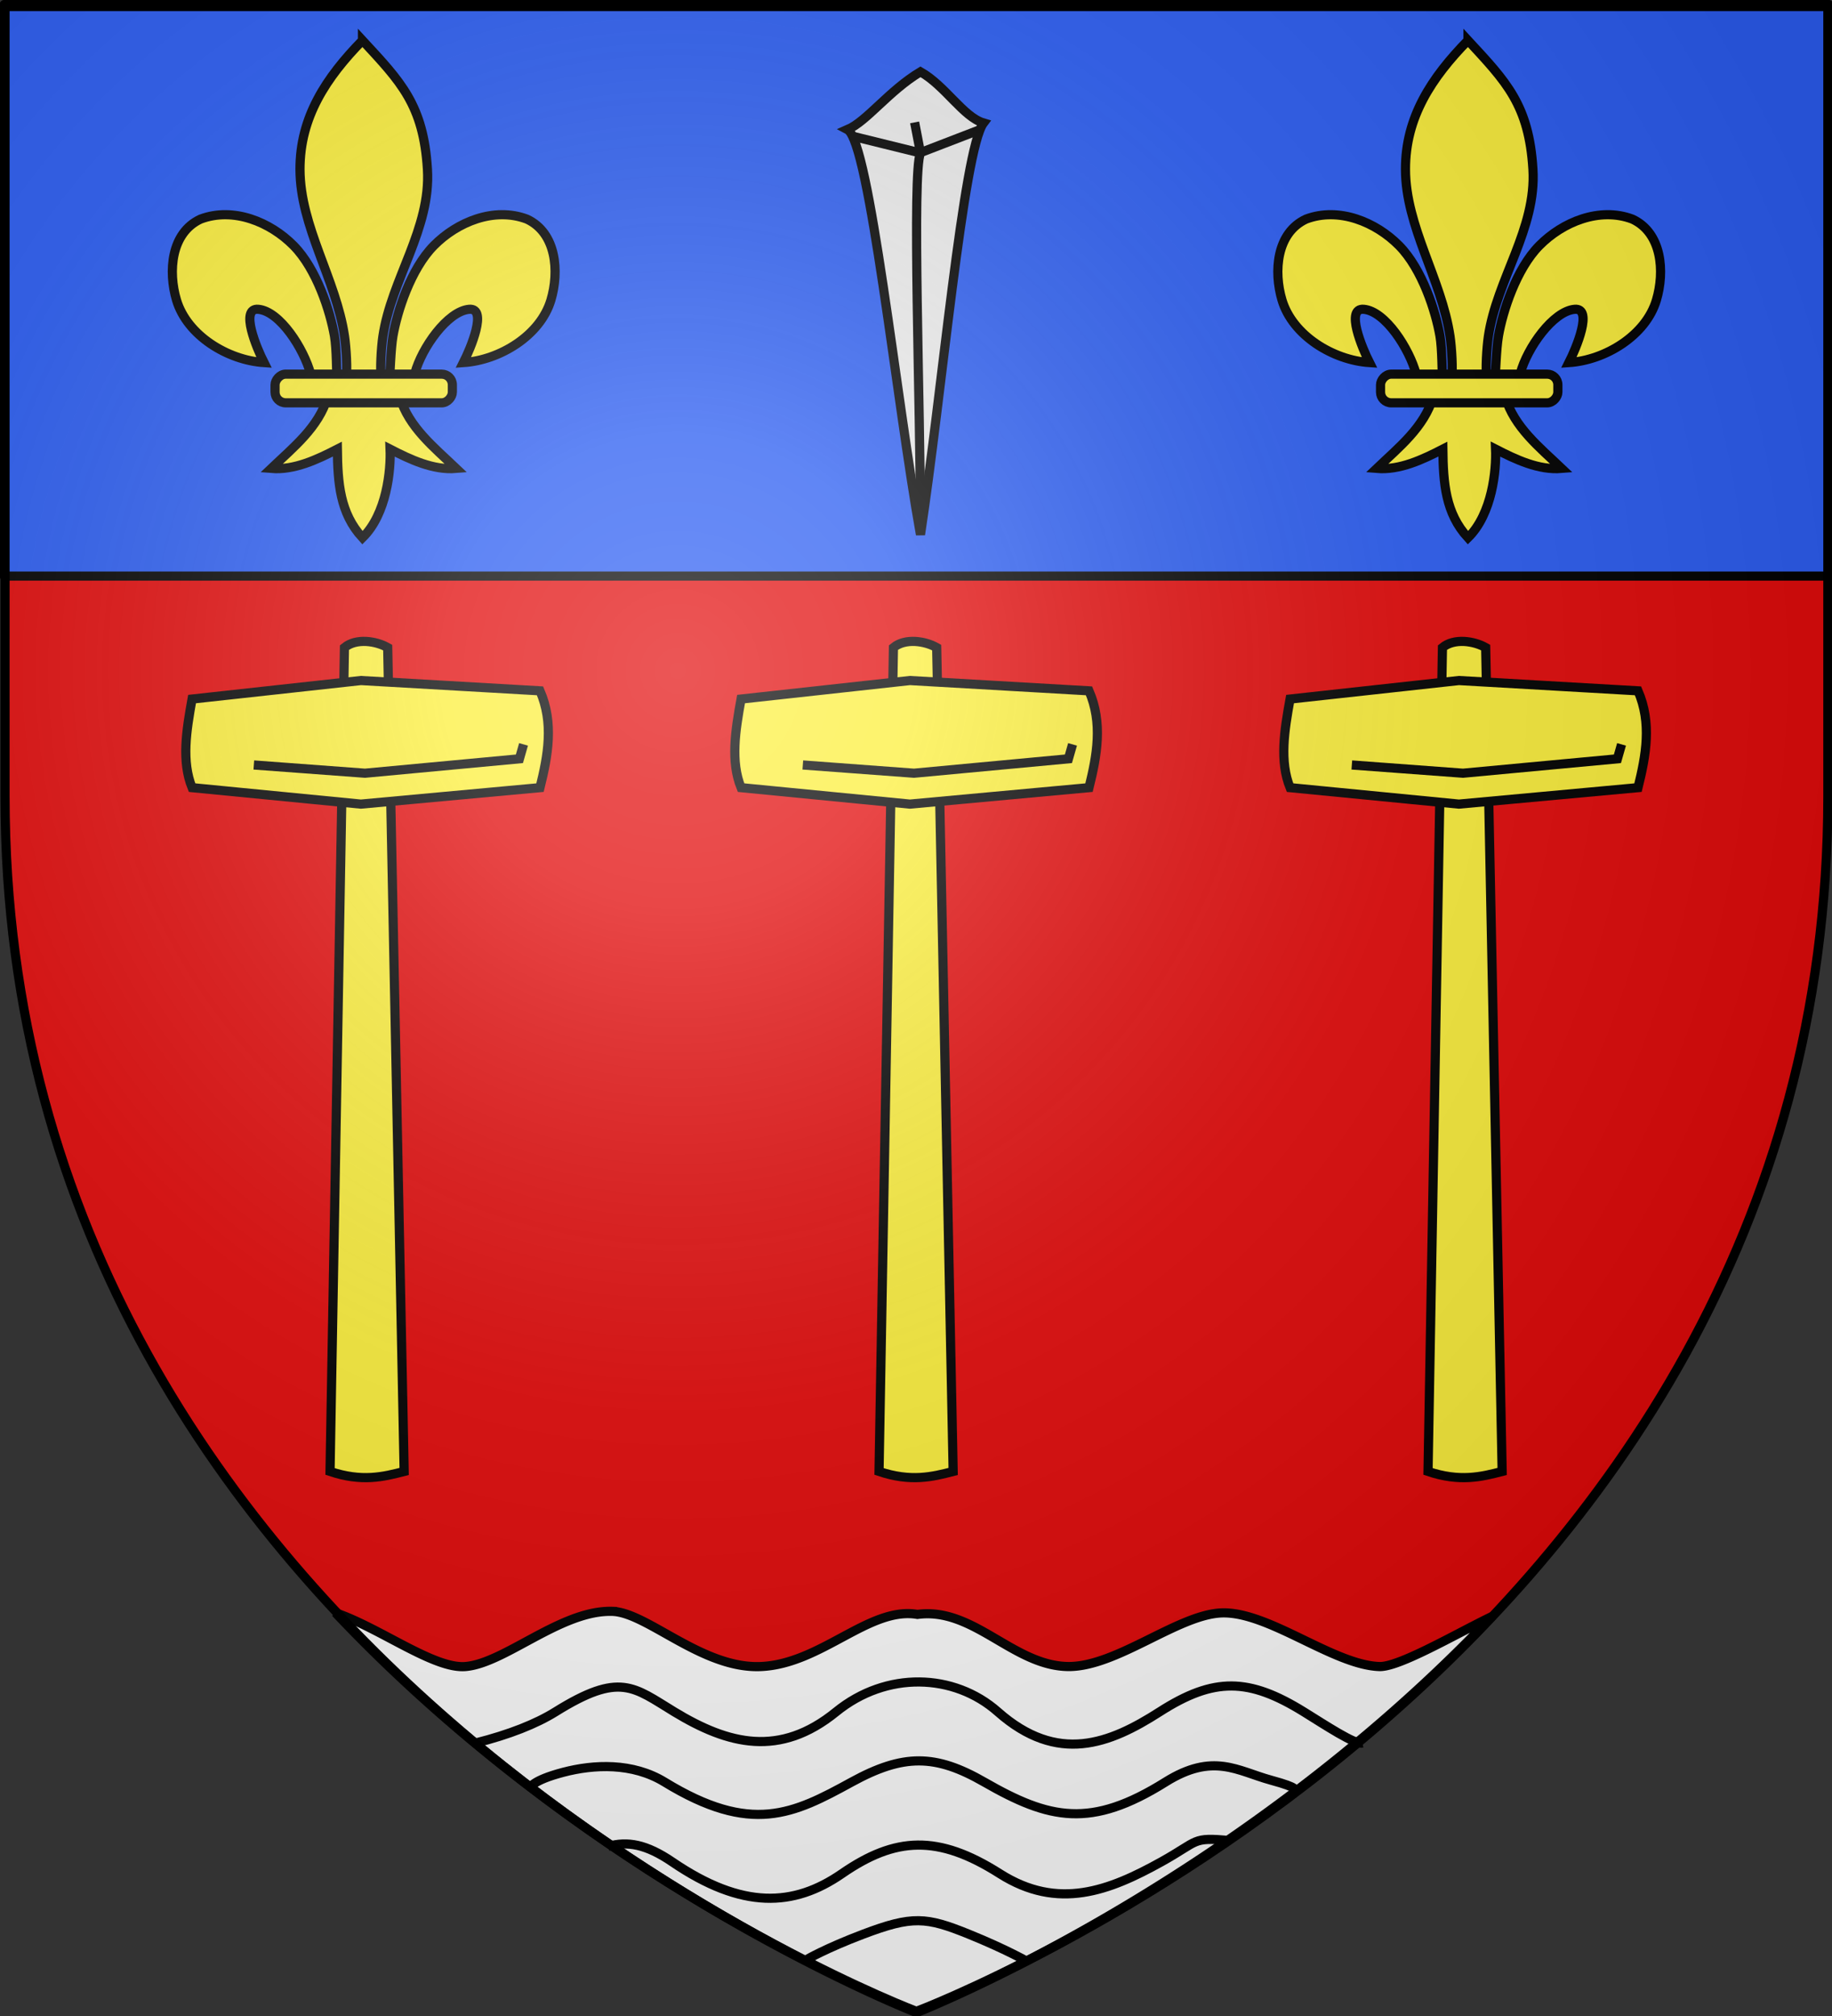<svg xmlns="http://www.w3.org/2000/svg" xmlns:xlink="http://www.w3.org/1999/xlink" width="600" height="660" version="1.0"><rect width="100%" height="100%" fill="#333333" stroke="none"/><desc>Flag of Canton of Valais (Wallis)</desc><defs><radialGradient xlink:href="#b" id="c" cx="221.445" cy="226.331" r="300" fx="221.445" fy="226.331" gradientTransform="matrix(1.353 0 0 1.349 -77.63 -85.747)" gradientUnits="userSpaceOnUse"/><linearGradient id="b"><stop offset="0" style="stop-color:white;stop-opacity:.314"/><stop offset=".19" style="stop-color:white;stop-opacity:.251"/><stop offset=".6" style="stop-color:#6b6b6b;stop-opacity:.125"/><stop offset="1" style="stop-color:black;stop-opacity:.125"/></linearGradient></defs><g style="display:inline"><path d="M300.147 656.976s298.5-112.32 298.5-397.772V.652h-597v258.552c0 285.451 298.5 397.772 298.5 397.772" style="fill:#e20909;fill-opacity:1;fill-rule:evenodd;stroke:none;stroke-width:1px;stroke-linecap:butt;stroke-linejoin:miter;stroke-opacity:1"/><path d="M1.383 1.476h597.529v187.123H1.383z" style="opacity:1;fill:#2b5df2;fill-opacity:1;fill-rule:evenodd;stroke:#000;stroke-width:3;stroke-linecap:round;stroke-linejoin:round;stroke-miterlimit:4;stroke-dasharray:none;stroke-dashoffset:0;stroke-opacity:1;display:inline"/></g><g style="display:inline"><path d="M-224.77 614.866q1.806 0 0 0zM-399.891 367.529z" style="fill:none;fill-opacity:.75;fill-rule:evenodd;stroke:#000;stroke-width:1px;stroke-linecap:butt;stroke-linejoin:miter;stroke-opacity:1"/><g style="stroke:#000;stroke-width:3;stroke-miterlimit:4;stroke-dasharray:none;stroke-opacity:1"><g style="stroke:#000;stroke-width:4.019;stroke-miterlimit:4;stroke-dasharray:none;stroke-opacity:1"><path d="m-250.933 252.887-6.32 361.076c13.95 4.676 23.252 2.38 32.497 0l-7.221-361.076c-5.115-2.918-13.841-4.25-18.956 0z" style="fill:#fcef3c;fill-opacity:1;fill-rule:evenodd;stroke:#000;stroke-width:4.019;stroke-linecap:butt;stroke-linejoin:miter;stroke-miterlimit:4;stroke-dasharray:none;stroke-opacity:1" transform="translate(300.259 23.097)scale(.747)"/><g style="stroke:#000;stroke-width:4.019;stroke-miterlimit:4;stroke-dasharray:none;stroke-opacity:1"><path d="M-317.747 275.454c-2.505 13.874-4.645 27.325 0 38.816l74.02 7.221 78.535-7.221c3.499-14.142 6.115-28.284 0-42.426l-78.534-4.514z" style="fill:#fcef3c;fill-opacity:1;fill-rule:evenodd;stroke:#000;stroke-width:4.019;stroke-linecap:butt;stroke-linejoin:miter;stroke-miterlimit:4;stroke-dasharray:none;stroke-opacity:1" transform="translate(300.259 23.097)scale(.747)"/><path d="m-290.666 304.34 48.745 3.611 67.702-6.319 1.805-6.319" style="fill:none;fill-opacity:.75;fill-rule:evenodd;stroke:#000;stroke-width:4.019;stroke-linecap:butt;stroke-linejoin:miter;stroke-miterlimit:4;stroke-dasharray:none;stroke-opacity:1" transform="translate(300.259 23.097)scale(.747)"/></g></g><g style="stroke:#000;stroke-width:4.019;stroke-miterlimit:4;stroke-dasharray:none;stroke-opacity:1"><path d="m-250.933 252.887-6.32 361.076c13.95 4.676 23.252 2.38 32.497 0l-7.221-361.076c-5.115-2.918-13.841-4.25-18.956 0z" style="fill:#fcef3c;fill-opacity:1;fill-rule:evenodd;stroke:#000;stroke-width:4.019;stroke-linecap:butt;stroke-linejoin:miter;stroke-miterlimit:4;stroke-dasharray:none;stroke-opacity:1" transform="translate(480.062 23.097)scale(.747)"/><g style="stroke:#000;stroke-width:4.019;stroke-miterlimit:4;stroke-dasharray:none;stroke-opacity:1"><path d="M-317.747 275.454c-2.505 13.874-4.645 27.325 0 38.816l74.02 7.221 78.535-7.221c3.499-14.142 6.115-28.284 0-42.426l-78.534-4.514z" style="fill:#fcef3c;fill-opacity:1;fill-rule:evenodd;stroke:#000;stroke-width:4.019;stroke-linecap:butt;stroke-linejoin:miter;stroke-miterlimit:4;stroke-dasharray:none;stroke-opacity:1" transform="translate(480.062 23.097)scale(.747)"/><path d="m-290.666 304.34 48.745 3.611 67.702-6.319 1.805-6.319" style="fill:none;fill-opacity:.75;fill-rule:evenodd;stroke:#000;stroke-width:4.019;stroke-linecap:butt;stroke-linejoin:miter;stroke-miterlimit:4;stroke-dasharray:none;stroke-opacity:1" transform="translate(480.062 23.097)scale(.747)"/></g></g><g style="stroke:#000;stroke-width:4.019;stroke-miterlimit:4;stroke-dasharray:none;stroke-opacity:1"><path d="m-250.933 252.887-6.32 361.076c13.95 4.676 23.252 2.38 32.497 0l-7.221-361.076c-5.115-2.918-13.841-4.25-18.956 0z" style="fill:#fcef3c;fill-opacity:1;fill-rule:evenodd;stroke:#000;stroke-width:4.019;stroke-linecap:butt;stroke-linejoin:miter;stroke-miterlimit:4;stroke-dasharray:none;stroke-opacity:1" transform="translate(659.865 23.097)scale(.747)"/><g style="stroke:#000;stroke-width:4.019;stroke-miterlimit:4;stroke-dasharray:none;stroke-opacity:1"><path d="M-317.747 275.454c-2.505 13.874-4.645 27.325 0 38.816l74.02 7.221 78.535-7.221c3.499-14.142 6.115-28.284 0-42.426l-78.534-4.514z" style="fill:#fcef3c;fill-opacity:1;fill-rule:evenodd;stroke:#000;stroke-width:4.019;stroke-linecap:butt;stroke-linejoin:miter;stroke-miterlimit:4;stroke-dasharray:none;stroke-opacity:1" transform="translate(659.865 23.097)scale(.747)"/><path d="m-290.666 304.34 48.745 3.611 67.702-6.319 1.805-6.319" style="fill:none;fill-opacity:.75;fill-rule:evenodd;stroke:#000;stroke-width:4.019;stroke-linecap:butt;stroke-linejoin:miter;stroke-miterlimit:4;stroke-dasharray:none;stroke-opacity:1" transform="translate(659.865 23.097)scale(.747)"/></g></g></g><g style="stroke:#000;stroke-width:7.025;stroke-miterlimit:4;stroke-dasharray:none;stroke-opacity:1;display:inline" transform="translate(139.257 324.951)scale(.427)"><path d="M-48.097-730.047C-18.635-698.2-1.31-680.639 1.716-631.226c2.8 45.728-27.63 83.959-34.188 128.188-1.244 8.39-2.311 25.513-1.187 32.458.832 5.143 3.392 20.855 6.187 1.414.575-3.999.987-24.06 2.75-34.247 3.212-18.561 13.498-51.199 31.344-69.281 17.838-18.075 46.104-29.799 71.312-20.344 22.84 10.538 25 40.3 18.5 62.062-8.138 27.256-39.24 46.12-67.125 47.97 5.526-10.927 18.75-42.114 4.407-40.876-16.603 1.433-36.463 29.681-41.633 49.06-1.947 7.297-1.16 18.627-11.586 18.159 6.875 23.228 26.28 38.598 43.281 54.812-17.722 1.474-35.255-6.867-50.719-14.812.654 15.925-2.437 49.567-21.156 67.937-17.375-18.916-18.956-41.986-19.281-67.937-15.463 7.945-32.996 16.286-50.719 14.812 17.001-16.214 36.407-31.584 43.281-54.812-10.425.468-11.052-10.155-13-17.453-5.17-19.377-23.616-48.333-40.218-49.766-14.344-1.238-1.12 29.949 4.406 40.875-27.884-1.848-58.986-20.713-67.125-47.969-6.499-21.762-4.34-51.524 18.5-62.062 25.208-9.455 53.474 2.27 71.312 20.344 17.846 18.082 28.132 50.72 31.344 69.281 1.763 10.187 1.468 28.834 2.043 32.833 2.796 19.441 6.062 5.143 6.895 0 1.124-6.945.056-24.069-1.188-32.458-6.559-44.23-34.109-84.015-34.187-128.188-.07-39.886 19.983-70.234 47.937-98.82z" style="fill:#fcef3c;fill-opacity:1;fill-rule:evenodd;stroke:#000;stroke-width:7.025;stroke-linecap:butt;stroke-linejoin:miter;stroke-miterlimit:4;stroke-dasharray:none;stroke-opacity:1"/><rect width="136" height="22" x="-20.841" y="-474.154" rx="8.196" ry="8.196" style="fill:#fcef3c;fill-opacity:1;fill-rule:evenodd;stroke:#000;stroke-width:7.025;stroke-linejoin:round;stroke-miterlimit:4;stroke-dasharray:none;stroke-opacity:1" transform="scale(-1 1)"/></g><g style="stroke:#000;stroke-width:7.025;stroke-miterlimit:4;stroke-dasharray:none;stroke-opacity:1;display:inline" transform="translate(501.318 324.951)scale(.427)"><path d="M-48.097-730.047C-18.635-698.2-1.31-680.639 1.716-631.226c2.8 45.728-27.63 83.959-34.188 128.188-1.244 8.39-2.311 25.513-1.187 32.458.832 5.143 3.392 20.855 6.187 1.414.575-3.999.987-24.06 2.75-34.247 3.212-18.561 13.498-51.199 31.344-69.281 17.838-18.075 46.104-29.799 71.312-20.344 22.84 10.538 25 40.3 18.5 62.062-8.138 27.256-39.24 46.12-67.125 47.97 5.526-10.927 18.75-42.114 4.407-40.876-16.603 1.433-36.463 29.681-41.633 49.06-1.947 7.297-1.16 18.627-11.586 18.159 6.875 23.228 26.28 38.598 43.281 54.812-17.722 1.474-35.255-6.867-50.719-14.812.654 15.925-2.437 49.567-21.156 67.937-17.375-18.916-18.956-41.986-19.281-67.937-15.463 7.945-32.996 16.286-50.719 14.812 17.001-16.214 36.407-31.584 43.281-54.812-10.425.468-11.052-10.155-13-17.453-5.17-19.377-23.616-48.333-40.218-49.766-14.344-1.238-1.12 29.949 4.406 40.875-27.884-1.848-58.986-20.713-67.125-47.969-6.499-21.762-4.34-51.524 18.5-62.062 25.208-9.455 53.474 2.27 71.312 20.344 17.846 18.082 28.132 50.72 31.344 69.281 1.763 10.187 1.468 28.834 2.043 32.833 2.796 19.441 6.062 5.143 6.895 0 1.124-6.945.056-24.069-1.188-32.458-6.559-44.23-34.109-84.015-34.187-128.188-.07-39.886 19.983-70.234 47.937-98.82z" style="fill:#fcef3c;fill-opacity:1;fill-rule:evenodd;stroke:#000;stroke-width:7.025;stroke-linecap:butt;stroke-linejoin:miter;stroke-miterlimit:4;stroke-dasharray:none;stroke-opacity:1"/><rect width="136" height="22" x="-20.841" y="-474.154" rx="8.196" ry="8.196" style="fill:#fcef3c;fill-opacity:1;fill-rule:evenodd;stroke:#000;stroke-width:7.025;stroke-linejoin:round;stroke-miterlimit:4;stroke-dasharray:none;stroke-opacity:1" transform="scale(-1 1)"/></g><g style="stroke:#000;stroke-width:4.987;stroke-miterlimit:4;stroke-dasharray:none;stroke-opacity:1"><path d="M-677.017-71.179c10.559-4.52 22.506-21.12 39.718-31.435 13.596 7.702 23.297 24.582 34.302 27.825-10.988 14.526-22.868 149.244-34.302 223.867-13.24-73.419-27.682-213.874-39.718-220.257z" style="fill:#ececec;fill-opacity:1;fill-rule:evenodd;stroke:#000;stroke-width:4.987;stroke-linecap:butt;stroke-linejoin:miter;stroke-miterlimit:4;stroke-dasharray:none;stroke-opacity:1" transform="matrix(.602 0 0 .602 685.122 85.278)"/><path d="m-675.529-67.885 37.913 9.344 32.814-12.638" style="fill:none;fill-opacity:.75;fill-rule:evenodd;stroke:#000;stroke-width:4.987;stroke-linecap:butt;stroke-linejoin:miter;stroke-miterlimit:4;stroke-dasharray:none;stroke-opacity:1" transform="matrix(.602 0 0 .602 685.122 85.278)"/><path d="m-640.482-75.106 3.183 16.565c-4.773 11.1 0 136.005 0 204.008" style="fill:none;fill-opacity:.75;fill-rule:evenodd;stroke:#000;stroke-width:4.987;stroke-linecap:butt;stroke-linejoin:miter;stroke-miterlimit:4;stroke-dasharray:none;stroke-opacity:1" transform="matrix(.602 0 0 .602 685.122 85.278)"/></g><path d="M199.063 527.531c-16.276.479-34.115 17.06-46.657 18.063-10.311.825-27.79-12.536-42.508-17.594 85.06 90.11 190.258 130.884 190.258 130.884s103.68-40.42 188.527-129.697c-11.844 5.721-30.428 16.618-36.902 16.407-15.073-.493-36.154-17.969-51.5-17.563-14.23.377-34.394 17.588-50.281 17.563-18.143-.121-31.079-19.563-49.531-17.063-15.746-2.702-31.45 16.197-51.281 17.063-19.15.836-37.136-17.643-48.563-18.063a24 24 0 0 0-1.562 0z" style="fill:#fff;fill-opacity:1;fill-rule:evenodd;stroke:#000;stroke-width:3;stroke-linecap:butt;stroke-linejoin:miter;stroke-miterlimit:4;stroke-dasharray:none;stroke-opacity:1;display:inline"/><path d="M155.745 570.638c11.04-2.774 19.87-6.284 26.17-10.212 21.177-13.208 25.573-8.11 38.936 0 17.724 10.754 34.504 15.015 52.979 0 16.502-13.412 38.624-12.677 52.979 0 19.591 17.301 36.66 10.469 52.978 0 17.833-11.44 29.266-11.128 47.234 0 7.164 4.436 16.762 10.804 19.15 10.212M173.617 585.32s.442-2.375 10.851-5.107c10.035-2.635 22.717-3.217 33.192 3.191 28.448 17.405 42.186 10.461 61.276 0 16.959-9.293 27.452-9.162 43.404 0 21.357 12.266 34.87 15.332 59.362 0 15.63-9.784 23.605-3.613 34.468-.638 10.308 2.823 6.702 2.872 8.936 3.83M199.149 604.468c6.327-1.768 12.455-.764 21.064 5.106 22.896 15.613 39.768 14.717 55.532 3.83 17.477-12.07 31.445-12.877 51.702 0 19.1 12.143 35.871 5.6 52.979-3.915 12.525-6.966 9.728-8.035 22.34-6.936M264.255 641.49s6.178-3.63 18.511-8.299c16.02-6.064 20.572-5.63 34.468 0 12.326 4.994 19.149 8.937 19.149 8.937" style="fill:none;fill-opacity:1;fill-rule:evenodd;stroke:#000;stroke-width:3;stroke-linecap:butt;stroke-linejoin:miter;stroke-miterlimit:4;stroke-dasharray:none;stroke-opacity:.993"/></g><g style="display:inline"><path d="M300 658.5s298.5-112.32 298.5-397.772V2.176H1.5v258.552C1.5 546.18 300 658.5 300 658.5" style="opacity:1;fill:url(#c);fill-opacity:1;fill-rule:evenodd;stroke:none;stroke-width:1px;stroke-linecap:butt;stroke-linejoin:miter;stroke-opacity:1"/></g><g style="display:inline"><path d="M300.147 658.476s-298.5-112.32-298.5-397.772V2.152h597v258.552c0 285.452-298.5 397.772-298.5 397.772z" style="opacity:1;fill:none;fill-opacity:1;fill-rule:evenodd;stroke:#000;stroke-width:3;stroke-linecap:butt;stroke-linejoin:miter;stroke-miterlimit:4;stroke-dasharray:none;stroke-opacity:1"/></g></svg>